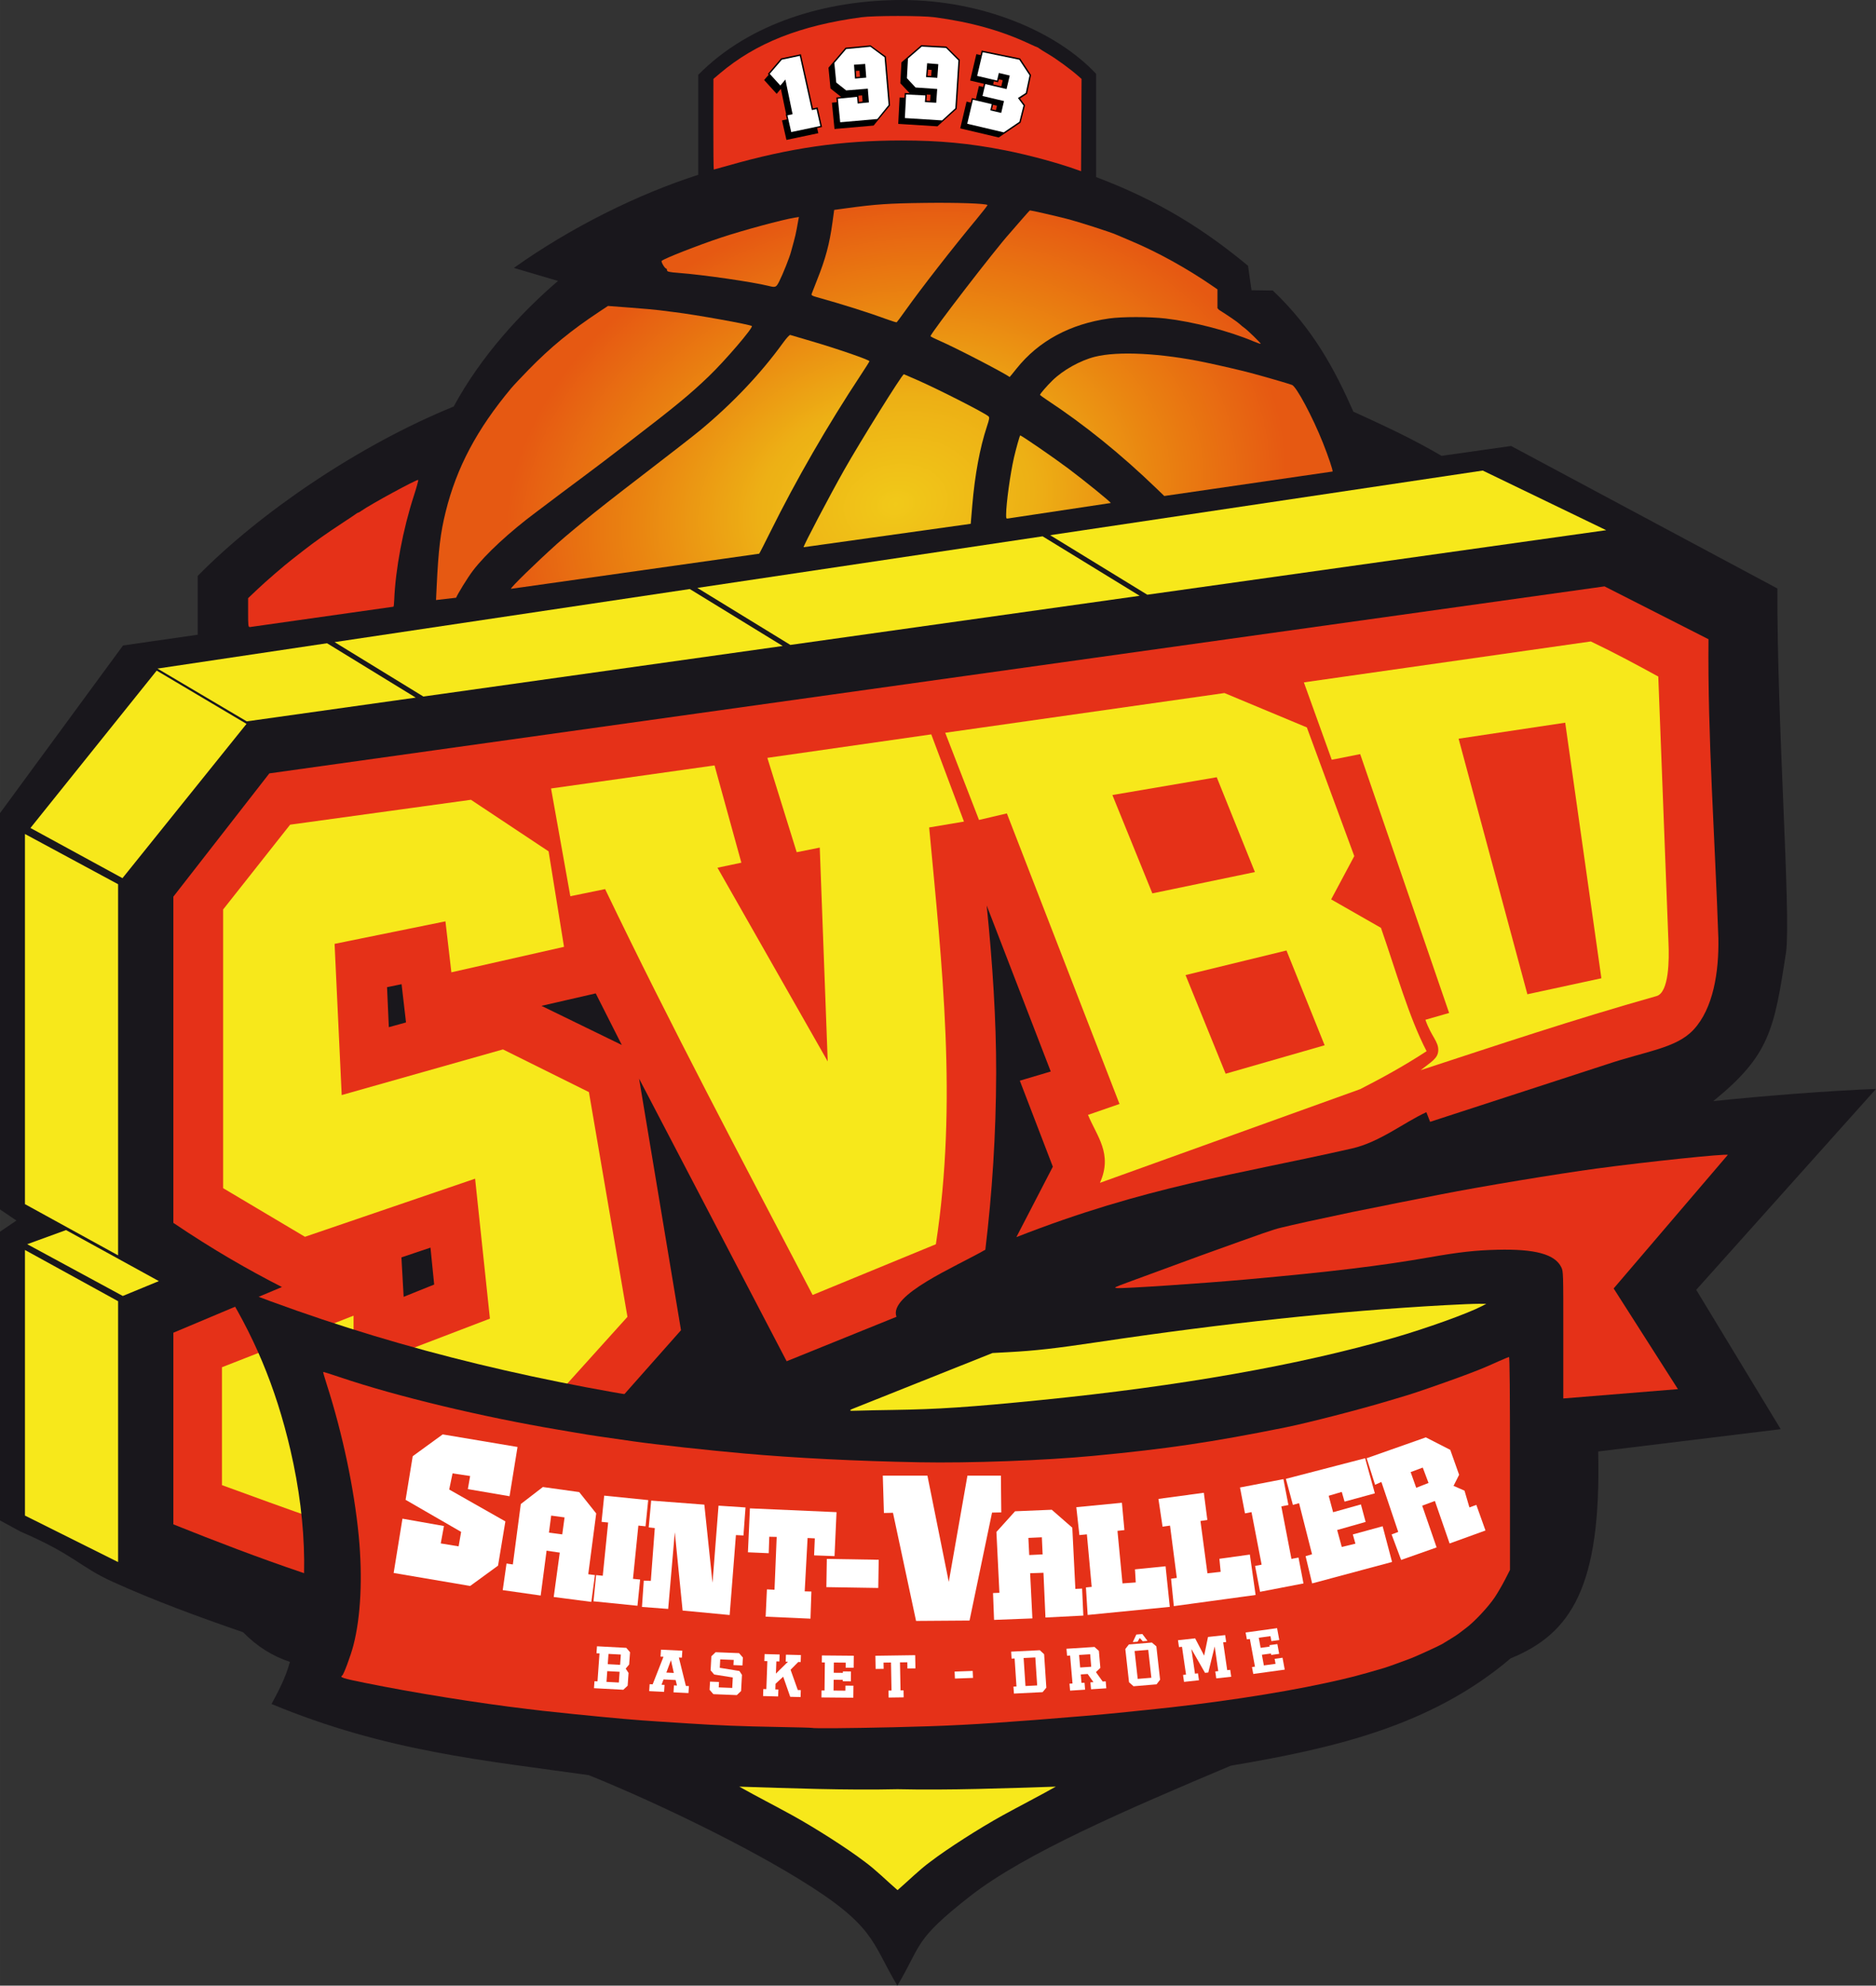 <?xml version="1.0" encoding="UTF-8" standalone="no"?>
<svg
   xmlns:dc="http://purl.org/dc/elements/1.1/"
   xmlns:cc="http://creativecommons.org/ns#"
   xmlns:rdf="http://www.w3.org/1999/02/22-rdf-syntax-ns#"
   xmlns:svg="http://www.w3.org/2000/svg"
   xmlns="http://www.w3.org/2000/svg"
   xmlns:xlink="http://www.w3.org/1999/xlink"
   xmlns:sodipodi="http://sodipodi.sourceforge.net/DTD/sodipodi-0.dtd"
   xmlns:inkscape="http://www.inkscape.org/namespaces/inkscape"
   width="755.982"
   height="800"
   viewBox="0 0 200.02 211.667"
   version="1.1"
   id="svg8"
   inkscape:version="1.0 (4035a4f, 2020-05-01)"
   sodipodi:docname="Logo Saint-Vallier Basket Drôme - xxxx.svg">
  <rect x="0" y="0" width="200.02" height="211.667" fill="#333333" stroke="none"/>
  <defs
     id="defs2">
    <linearGradient
       inkscape:collect="always"
       id="linearGradient1066">
      <stop
         style="stop-color:#f1c919;stop-opacity:1"
         offset="0"
         id="stop1062" />
      <stop
         style="stop-color:#edb015;stop-opacity:1"
         offset="0.352"
         id="stop1072" />
      <stop
         style="stop-color:#ea8511;stop-opacity:1"
         offset="0.661"
         id="stop1070" />
      <stop
         style="stop-color:#e65912;stop-opacity:1"
         offset="1"
         id="stop1064" />
    </linearGradient>
    <radialGradient
       inkscape:collect="always"
       xlink:href="#linearGradient1066"
       id="radialGradient1068"
       cx="-336.928"
       cy="-286.206"
       fx="-336.928"
       fy="-286.206"
       r="50.526"
       gradientTransform="matrix(-0.137,-0.656,0.86,-0.18,-136.933,-573.311)"
       gradientUnits="userSpaceOnUse" />
    <radialGradient
       r="50.526"
       fy="-286.206"
       fx="-336.928"
       cy="-286.206"
       cx="-336.928"
       gradientTransform="matrix(-0.137,-0.656,0.86,-0.18,-136.933,-573.311)"
       gradientUnits="userSpaceOnUse"
       id="radialGradient1032"
       xlink:href="#linearGradient1066"
       inkscape:collect="always" />
    <radialGradient
       r="50.526"
       fy="-286.206"
       fx="-336.928"
       cy="-286.206"
       cx="-336.928"
       gradientTransform="matrix(-0.137,-0.656,0.86,-0.18,-136.933,-573.311)"
       gradientUnits="userSpaceOnUse"
       id="radialGradient1034"
       xlink:href="#linearGradient1066"
       inkscape:collect="always" />
    <radialGradient
       r="50.526"
       fy="-286.206"
       fx="-336.928"
       cy="-286.206"
       cx="-336.928"
       gradientTransform="matrix(-0.137,-0.656,0.86,-0.18,-136.933,-573.311)"
       gradientUnits="userSpaceOnUse"
       id="radialGradient1036"
       xlink:href="#linearGradient1066"
       inkscape:collect="always" />
    <radialGradient
       r="50.526"
       fy="-286.206"
       fx="-336.928"
       cy="-286.206"
       cx="-336.928"
       gradientTransform="matrix(-0.137,-0.656,0.86,-0.18,-136.933,-573.311)"
       gradientUnits="userSpaceOnUse"
       id="radialGradient1038"
       xlink:href="#linearGradient1066"
       inkscape:collect="always" />
    <radialGradient
       r="50.526"
       fy="-286.206"
       fx="-336.928"
       cy="-286.206"
       cx="-336.928"
       gradientTransform="matrix(-0.137,-0.656,0.86,-0.18,-136.933,-573.311)"
       gradientUnits="userSpaceOnUse"
       id="radialGradient1040"
       xlink:href="#linearGradient1066"
       inkscape:collect="always" />
    <radialGradient
       r="50.526"
       fy="-286.206"
       fx="-336.928"
       cy="-286.206"
       cx="-336.928"
       gradientTransform="matrix(-0.137,-0.656,0.86,-0.18,-136.933,-573.311)"
       gradientUnits="userSpaceOnUse"
       id="radialGradient1042"
       xlink:href="#linearGradient1066"
       inkscape:collect="always" />
    <radialGradient
       r="50.526"
       fy="-286.206"
       fx="-336.928"
       cy="-286.206"
       cx="-336.928"
       gradientTransform="matrix(-0.137,-0.656,0.86,-0.18,-136.933,-573.311)"
       gradientUnits="userSpaceOnUse"
       id="radialGradient1044"
       xlink:href="#linearGradient1066"
       inkscape:collect="always" />
    <radialGradient
       r="50.526"
       fy="-286.206"
       fx="-336.928"
       cy="-286.206"
       cx="-336.928"
       gradientTransform="matrix(-0.137,-0.656,0.86,-0.18,-136.933,-573.311)"
       gradientUnits="userSpaceOnUse"
       id="radialGradient1046"
       xlink:href="#linearGradient1066"
       inkscape:collect="always" />
  </defs>
  <sodipodi:namedview
     id="base"
     pagecolor="#ffffff"
     bordercolor="#666666"
     borderopacity="1.0"
     inkscape:pageopacity="0.0"
     inkscape:pageshadow="2"
     inkscape:zoom="0.53932639"
     inkscape:cx="554.5304"
     inkscape:cy="347.43763"
     inkscape:document-units="px"
     inkscape:current-layer="layer1"
     inkscape:document-rotation="0"
     showgrid="false"
     units="px"
     inkscape:window-width="1440"
     inkscape:window-height="756"
     inkscape:window-x="0"
     inkscape:window-y="25"
     inkscape:window-maximized="0" />
  <g
     inkscape:label="Calque 1"
     inkscape:groupmode="layer"
     id="layer1"
     transform="translate(437.848,357.563)">
    <path
       id="path841"
       style="fill:#19171c;fill-opacity:1;stroke:none;stroke-width:0.103"
       d="m -341.601,-357.563 c -8.115,-0.014 -16.341,2.433 -21.799,7.975 v 10.657 c -6.482,2.086 -13.562,5.593 -19.663,9.928 l 4.709,1.387 c -3.942,3.382 -8.212,8.004 -11.121,13.389 -10.06,4.087 -20.672,11.305 -27.294,18.061 v 6.263 l -7.962,1.146 -13.117,17.871 v 42.244 l 1.752,1.187 -1.752,1.187 v 30.778 l 2.196,1.195 c 5.71,2.452 6.3,3.75 9.78,5.329 4.418,2.005 9.135,3.74 13.942,5.395 1.511,1.546 3.185,2.568 4.993,3.161 -0.48,1.753 -1.24,3.146 -1.959,4.488 12.223,5.089 22.909,6.035 33.819,7.586 5.062,2.014 15.071,6.584 22.345,11.032 8.266,5.055 7.752,6.707 10.563,11.409 2.646,-4.462 1.711,-4.81 7.746,-9.535 5.805,-4.545 16.631,-9.207 27.806,-13.917 10.73,-1.823 21.263,-4.145 29.836,-11.441 6.41,-2.619 9.681,-7.573 9.332,-22.051 l 19.461,-2.379 -9.007,-14.853 19.169,-21.416 c -5.032,0.201 -11.707,0.712 -17.355,1.301 6.017,-4.885 6.502,-7.602 7.777,-15.969 0.496,-4.354 -0.984,-24.321 -0.939,-38.677 l -28.392,-15.19 -7.412,1.051 c -3.244,-1.9 -6.323,-3.302 -9.403,-4.709 -1.993,-4.514 -4.316,-8.864 -8.593,-12.912 l -2.269,-0.032 -0.372,-2.611 c -4.574,-3.773 -9.317,-6.852 -16.199,-9.454 v -11.005 c -4.369,-4.661 -12.369,-7.852 -20.617,-7.866 z"
       sodipodi:nodetypes="sccccccccccccccsccccscscccccccccccccccccss" />
    <g
       transform="matrix(0.946,0,0,0.946,-23.621,-19.29)"
       id="g1022"
       style="fill:#f7e81b;fill-opacity:1">
      <path
         id="path956"
         style="fill:#f7e81b;fill-opacity:1;stroke:none;stroke-width:0.2;stroke-linecap:butt;stroke-linejoin:miter;stroke-miterlimit:4;stroke-dasharray:none;stroke-opacity:1"
         d="m -659.748,273.076 -72.107,10.771 37.963,22.447 71.865,-10.105 z"
         transform="matrix(0.265,0,0,0.265,-226.181,-357.465)" />
      <path
         id="path1008"
         style="fill:#f7e81b;fill-opacity:1;stroke:none;stroke-width:0.2;stroke-linecap:butt;stroke-linejoin:miter;stroke-miterlimit:4;stroke-dasharray:none;stroke-opacity:1"
         d="m -505.463,250.025 -151.07,22.57 37.76,23.137 152.834,-21.49 z"
         transform="matrix(0.265,0,0,0.265,-226.181,-357.465)" />
      <path
         id="path1002"
         style="fill:#f7e81b;fill-opacity:1;stroke:none;stroke-width:0.2;stroke-linecap:butt;stroke-linejoin:miter;stroke-miterlimit:4;stroke-dasharray:none;stroke-opacity:1"
         d="m -355.41,227.607 -146.838,21.938 39.562,24.24 148.553,-20.887 z"
         transform="matrix(0.265,0,0,0.265,-226.181,-357.465)" />
      <path
         id="path991"
         style="fill:#f7e81b;fill-opacity:1;stroke:none;stroke-width:0.2;stroke-linecap:butt;stroke-linejoin:miter;stroke-miterlimit:4;stroke-dasharray:none;stroke-opacity:1"
         d="m -168.215,199.643 -183.977,27.484 41.311,25.314 L -115.715,225 Z"
         transform="matrix(0.265,0,0,0.265,-226.181,-357.465)" />
      <path
         style="fill:#f7e81b;fill-opacity:1;stroke:none;stroke-width:0.109"
         d="m -410.09,-276.013 -10.122,-6.004 -14.228,17.733 10.372,5.654 z"
         id="path891"
         sodipodi:nodetypes="ccccc" />
      <path
         id="path958"
         style="fill:#f7e81b;fill-opacity:1;stroke:none;stroke-width:1px;stroke-linecap:butt;stroke-linejoin:miter;stroke-opacity:1"
         d="m -748.605,552.85 -39.613,-21.781 v 112.934 l 39.613,19.77 z"
         transform="matrix(0.265,0,0,0.265,-226.181,-357.465)" />
      <path
         id="path968"
         style="fill:#f7e81b;fill-opacity:1;stroke:none;stroke-width:1px;stroke-linecap:butt;stroke-linejoin:miter;stroke-opacity:1"
         d="m -788.219,354.18 v 157.389 l 39.613,21.783 V 375.541 Z"
         transform="matrix(0.265,0,0,0.265,-226.181,-357.465)" />
      <path
         style="fill:#f7e81b;fill-opacity:1;stroke:none;stroke-width:0.109"
         d="m -419.968,-213.225 -10.464,-5.75 -4.371,1.592 10.77,5.833 z"
         id="path887"
         sodipodi:nodetypes="ccccc" />
    </g>
    <path
       style="fill:#e53118;fill-opacity:1;stroke-width:0.103"
       d="m -322.921,-349.491 c -0.811,-0.711 -2.293,-1.794 -3.132,-2.288 -0.48,-0.282 -0.929,-0.563 -0.997,-0.622 -0.069,-0.06 -0.145,-0.109 -0.171,-0.109 -0.025,0 -0.434,-0.181 -0.908,-0.402 -3.014,-1.405 -6.213,-2.296 -10.11,-2.817 -1.313,-0.175 -6.448,-0.174 -7.75,0.002 -6.569,0.888 -11.285,2.758 -15.105,5.99 l -0.691,0.585 -0.007,4.831 c -0.004,2.657 0.019,4.831 0.049,4.831 0.03,0 0.693,-0.183 1.472,-0.406 6.583,-1.888 12.126,-2.693 18.54,-2.693 4.069,0 7.24,0.301 11.034,1.046 2.492,0.49 5.657,1.345 7.698,2.081 l 0.413,0.149 0.027,-4.918 0.027,-4.918 z"
       id="path919"
       sodipodi:nodetypes="cssssscsccssssscccc" />
    <g
       transform="matrix(0.946,0,0,0.946,-23.621,-19.29)"
       id="g1052"
       style="fill:url(#radialGradient1068);fill-opacity:1">
      <path
         style="fill:url(#radialGradient1032);fill-opacity:1;stroke-width:0.109"
         d="m -350.029,-325.913 c 0.39,-0.772 1.159,-2.704 1.299,-3.264 0.053,-0.21 0.195,-0.726 0.315,-1.147 0.121,-0.42 0.274,-1.084 0.341,-1.474 0.067,-0.39 0.149,-0.85 0.184,-1.022 l 0.062,-0.312 -0.475,0.076 c -1.355,0.216 -5.853,1.431 -8.285,2.239 -2.618,0.87 -6.415,2.359 -6.707,2.631 -0.101,0.094 0.352,0.864 0.509,0.865 0.045,4.4e-4 0.082,0.073 0.082,0.163 0,0.192 0.207,0.242 1.365,0.331 2.744,0.21 8.301,1.016 10.103,1.465 0.785,0.196 0.845,0.168 1.208,-0.55 z"
         id="path917" />
      <path
         style="fill:url(#radialGradient1034);fill-opacity:1;stroke-width:0.109"
         d="m -335.829,-322.587 c 1.799,-2.529 5.291,-7.012 8.051,-10.336 0.688,-0.829 1.229,-1.529 1.202,-1.556 -0.175,-0.175 -3.418,-0.286 -7.057,-0.24 -4.088,0.051 -5.55,0.151 -8.861,0.604 l -1.36,0.186 -0.195,1.42 c -0.334,2.435 -0.778,4.09 -1.743,6.499 -0.301,0.751 -0.573,1.448 -0.605,1.55 -0.046,0.148 0.072,0.22 0.582,0.361 2.747,0.758 5.902,1.755 8.066,2.551 0.481,0.177 0.905,0.303 0.942,0.28 0.038,-0.023 0.477,-0.617 0.977,-1.319 z"
         id="path915" />
      <path
         style="fill:url(#radialGradient1036);fill-opacity:1;stroke-width:0.109"
         d="m -323.29,-316.061 c 2.469,-3.092 6.013,-5.009 10.42,-5.635 1.461,-0.208 4.566,-0.206 6.353,0.002 3.169,0.371 7.137,1.401 9.934,2.58 0.414,0.175 0.774,0.297 0.798,0.272 0.054,-0.054 -1.5,-1.565 -1.86,-1.808 -0.139,-0.094 -0.372,-0.286 -0.518,-0.426 -0.231,-0.221 -1.363,-0.997 -2.318,-1.588 l -0.174,-0.189 v -2.119 l -0.47,-0.325 c -2.96,-2.042 -6.26,-3.868 -9.317,-5.153 -0.781,-0.328 -1.518,-0.641 -1.638,-0.695 -0.638,-0.288 -4.244,-1.442 -5.57,-1.783 -1.292,-0.332 -3.98,-0.946 -4.141,-0.946 -0.027,0 -0.503,0.528 -1.059,1.174 -0.555,0.646 -1.099,1.272 -1.209,1.393 -1.567,1.717 -8.941,11.294 -8.935,11.605 8.8e-4,0.045 0.456,0.277 1.01,0.515 1.715,0.737 7.246,3.598 7.904,4.089 0.008,0.006 0.364,-0.428 0.791,-0.963 z"
         id="path913"
         sodipodi:nodetypes="cscssccsccssssssccsccc" />
      <path
         style="fill:url(#radialGradient1038);fill-opacity:1;stroke-width:0.109"
         d="m -287.686,-304.45 c 0.079,-0.064 -0.456,-1.66 -1.089,-3.249 -1.157,-2.905 -2.975,-6.308 -3.475,-6.508 -0.339,-0.135 -3.267,-0.983 -4.704,-1.363 -1.116,-0.295 -3.35,-0.813 -5.024,-1.165 -5.019,-1.055 -9.891,-1.306 -12.506,-0.642 -1.653,0.419 -3.584,1.5 -4.78,2.675 -0.642,0.631 -1.391,1.498 -1.391,1.61 0,0.034 0.356,0.298 0.792,0.585 4.254,2.809 8.313,6.09 12.354,9.986 l 0.859,0.828 z"
         id="path911"
         sodipodi:nodetypes="ccsscssscscc" />
      <path
         style="fill:url(#radialGradient1040);fill-opacity:1;stroke-width:0.109"
         d="m -312.683,-300.903 c 0,-0.115 -2.905,-2.474 -4.763,-3.869 -1.681,-1.262 -5.387,-3.809 -5.447,-3.744 -0.066,0.07 -0.488,1.581 -0.697,2.493 -0.42,1.832 -0.88,5.171 -0.886,6.43 -0.002,0.463 0.007,0.476 0.298,0.421 z"
         id="path909"
         sodipodi:nodetypes="cscsccc" />
      <path
         style="fill:url(#radialGradient1042);fill-opacity:1;stroke-width:0.109"
         d="m -328.465,-298.558 0.179,-2.121 c 0.287,-3.393 0.855,-6.455 1.638,-8.822 0.284,-0.859 0.314,-1.043 0.189,-1.162 -0.391,-0.369 -5.407,-2.932 -7.941,-4.057 -0.861,-0.382 -1.583,-0.695 -1.602,-0.695 -0.188,0 -4.936,7.617 -6.74,10.813 -1.648,2.919 -4.563,8.464 -4.563,8.682 z"
         id="path907"
         sodipodi:nodetypes="csssssscc" />
      <path
         style="fill:url(#radialGradient1044);fill-opacity:1;stroke-width:0.109"
         d="m -352.307,-295.19 c 0.042,-0.041 0.613,-1.157 1.268,-2.48 2.902,-5.858 6.444,-11.998 10.214,-17.704 0.521,-0.789 0.947,-1.466 0.947,-1.504 0,-0.153 -3.706,-1.432 -6.553,-2.262 -1.231,-0.359 -2.301,-0.674 -2.376,-0.699 -0.077,-0.026 -0.438,0.369 -0.819,0.896 -2.514,3.477 -5.697,6.833 -9.365,9.872 -0.667,0.552 -3.518,2.772 -6.444,5.015 -3.125,2.396 -5.287,4.092 -6.662,5.228 -0.391,0.323 -0.81,0.667 -0.931,0.765 -0.423,0.341 -1.638,1.375 -2.018,1.717 -2.511,2.262 -5.243,4.927 -5.243,5.114 z"
         id="path905"
         sodipodi:nodetypes="csssscsssssscc" />
      <path
         style="fill:url(#radialGradient1046);fill-opacity:1;stroke-width:0.109"
         d="m -386.463,-290.23 c 0.133,-0.36 1.272,-2.24 1.909,-3.071 1.425,-1.859 4.13,-4.358 7.156,-6.61 0.359,-0.267 0.728,-0.545 0.819,-0.616 0.356,-0.279 3.368,-2.537 4.488,-3.365 0.65,-0.481 1.663,-1.242 2.251,-1.693 0.588,-0.451 1.93,-1.479 2.982,-2.286 5.054,-3.874 6.776,-5.293 8.891,-7.326 1.818,-1.747 5.008,-5.471 4.835,-5.644 -0.171,-0.171 -6.334,-1.279 -8.7,-1.564 -0.571,-0.069 -1.357,-0.168 -1.748,-0.222 -0.39,-0.053 -1.848,-0.183 -3.239,-0.288 l -2.53,-0.192 -0.965,0.639 c -3.222,2.133 -5.503,4.006 -8.012,6.577 -0.812,0.832 -1.682,1.758 -1.933,2.059 -3.864,4.624 -6.152,8.938 -7.385,13.925 -0.588,2.38 -0.815,4.26 -1.012,8.383 l -0.074,1.556 z"
         id="path901"
         sodipodi:nodetypes="csssssssscsscsscsscc" />
    </g>
    <path
       style="fill:#e53118;fill-opacity:1;stroke-width:0.103"
       d="m -395.897,-292.89 c 0.028,-8.2e-4 0.064,-0.315 0.08,-0.698 0.134,-3.317 0.924,-7.511 2.096,-11.132 0.289,-0.892 0.498,-1.65 0.464,-1.683 -0.106,-0.106 -5.065,2.589 -6.066,3.296 -0.151,0.107 -0.304,0.194 -0.34,0.194 -0.036,0 -0.122,0.046 -0.191,0.102 -0.069,0.056 -0.753,0.514 -1.52,1.017 -1.667,1.093 -2.95,2 -4.115,2.911 -0.473,0.369 -1.01,0.788 -1.193,0.93 -0.865,0.67 -2.799,2.338 -3.707,3.199 l -1.007,0.955 v 1.54 c 0,1.398 0.017,1.54 0.181,1.54 z"
       id="path899"
       sodipodi:nodetypes="ccssssssssscscc" />
    <g
       transform="matrix(0.946,0,0,0.946,-23.621,-19.29)"
       id="g1062">
      <g
         id="g1053">
        <path
           id="path1077"
           style="fill:#e53118;fill-opacity:1;stroke:none;stroke-width:0.053;stroke-linecap:butt;stroke-linejoin:miter;stroke-miterlimit:4;stroke-dasharray:none;stroke-opacity:1"
           d="m -257.033,-291.508 -150.482,21.072 -10.819,13.891 v 36.758 c 4.498,3.039 8.493,5.321 12.237,7.229 l -12.237,5.15 v 21.592 c 9.562,3.832 19.218,7.379 29.309,9.624 l 27.907,-31.499 -4.725,-28.349 16.631,31.845 12.379,-5.008 c -0.928,-2.465 6.679,-5.638 10.016,-7.56 0.767,-6.373 1.202,-12.985 1.22,-19.896 0.015,-5.952 -0.412,-12.461 -1.07,-18.897 l 7.221,18.713 -3.485,1.034 3.721,9.691 -4.11,7.938 c 14.658,-5.744 24.87,-7.047 37.804,-9.985 3.163,-0.719 5.854,-2.926 8.404,-4.094 l 0.425,1.087 19.891,-6.473 c 4.441,-1.492 7.837,-1.816 9.78,-3.889 2.25,-2.401 2.888,-6.548 2.816,-10.318 -0.381,-11.239 -1.219,-22.706 -1.114,-33.702 z m -135.579,44.827 0.501,4.309 -1.938,0.535 -0.201,-4.51 z m 21.882,1.036 2.94,5.813 -9.054,-4.41 z m -18.625,28.648 0.418,4.159 -3.441,1.386 -0.251,-4.444 z"
           sodipodi:nodetypes="cccccccccccccscccccscccsccccccccccccccccc" />
      </g>
      <g
         id="g930">
        <path
           sodipodi:nodetypes="cccccccccccccccccccccc"
           id="path900"
           d="m -374.304,-250.891 -1.737,-10.758 -8.753,-5.813 -20.379,2.806 -7.55,9.555 v 31.404 l 9.221,5.479 19.177,-6.548 1.67,15.769 -15.368,5.88 v -6.214 l -14.834,5.813 v 13.284 c 7.148,2.608 14.349,5.241 21.849,7.496 l 23.854,-26.46 -4.343,-25.324 -9.689,-4.811 -18.174,5.145 -0.802,-17.038 12.495,-2.539 0.668,5.746 z"
           style="fill:#f7e81b;fill-opacity:1;stroke:none;stroke-width:0.05;stroke-linecap:butt;stroke-linejoin:miter;stroke-miterlimit:4;stroke-dasharray:none;stroke-opacity:1" />
        <path
           sodipodi:nodetypes="cccccccccccccccc"
           id="path902"
           d="m -375.765,-268.735 18.426,-2.599 3.024,10.961 -2.693,0.567 12.426,21.828 -0.898,-24.096 -2.599,0.52 -3.307,-10.631 18.474,-2.646 3.685,9.827 -3.922,0.661 c 1.447,15.505 3.211,30.971 0.756,46.964 l -13.891,5.717 c -7.955,-15.213 -16.033,-30.402 -23.387,-45.735 l -3.921,0.803 z"
           style="fill:#f7e81b;fill-opacity:1;stroke:none;stroke-width:0.05;stroke-linecap:butt;stroke-linejoin:miter;stroke-miterlimit:4;stroke-dasharray:none;stroke-opacity:1" />
        <path
           d="m -299.869,-279.489 -31.471,4.477 3.809,9.822 3.14,-0.735 12.695,32.741 -3.55,1.23 c 0.991,2.415 2.812,4.377 1.345,7.656 l 29.333,-10.557 c 2.495,-1.276 4.989,-2.647 7.484,-4.277 -1.991,-3.805 -3.477,-9.124 -5.145,-13.898 l -5.613,-3.207 2.606,-4.878 -5.345,-14.499 z m -0.869,9.488 4.302,10.685 -11.559,2.401 -4.503,-11.082 z m 7.861,19.522 4.3,10.679 -11.158,3.208 -4.518,-11.117 z"
           style="fill:#f7e81b;fill-opacity:1;stroke:none;stroke-width:0.05;stroke-linecap:butt;stroke-linejoin:miter;stroke-miterlimit:4;stroke-dasharray:none;stroke-opacity:1"
           id="path904" />
        <path
           d="m -258.576,-285.302 -32.34,4.611 3.14,8.72 3.207,-0.635 10.023,29.166 -2.673,0.768 c 0.665,1.907 1.495,2.438 1.448,3.473 -0.04,0.879 -0.757,1.239 -1.982,2.206 8.731,-2.856 17.125,-5.677 26.593,-8.352 1.402,-0.417 1.424,-4.095 1.336,-6.014 l -1.148,-29.987 c -2.404,-1.319 -4.85,-2.638 -7.605,-3.956 z m -2.886,9.154 4.076,28.798 -8.34,1.804 -7.751,-28.798 z"
           style="fill:#f7e81b;fill-opacity:1;stroke:none;stroke-width:0.05;stroke-linecap:butt;stroke-linejoin:miter;stroke-miterlimit:4;stroke-dasharray:none;stroke-opacity:1"
           id="path923" />
      </g>
    </g>
    <g
       transform="matrix(0.946,0,0,0.946,-23.621,-19.29)"
       id="g942">
      <path
         style="fill:#e53118;fill-opacity:1;stroke-width:0.109"
         d="m -248.759,-201.052 -7.243,-11.344 12.865,-15.052 c -0.16,-0.16 -9.093,0.771 -14.827,1.545 -4.421,0.597 -13.118,2.038 -17.42,2.888 -0.3,0.059 -2.414,0.476 -4.696,0.926 -2.283,0.45 -4.716,0.939 -5.406,1.086 -4.986,1.061 -5.821,1.242 -6.826,1.48 -0.24,0.057 -0.776,0.183 -1.192,0.281 -0.853,0.201 -1.548,0.442 -8.966,3.112 -0.991,0.357 -5.974,2.186 -8.355,3.068 -1.464,0.542 -1.551,0.589 -1.147,0.624 0.741,0.064 9.653,-0.531 14.526,-0.969 9.583,-0.861 15.264,-1.548 20.702,-2.502 3.344,-0.587 5.157,-0.788 7.64,-0.849 4.263,-0.103 6.492,0.507 7.201,1.974 0.225,0.464 0.229,0.587 0.226,7.561 l -10e-4,7.223 z"
         id="path877"
         sodipodi:nodetypes="cccsssssssssssssccc" />
      <path
         style="fill:#f7e81b;fill-opacity:1;stroke-width:0.109"
         d="m -337.202,-198.708 c 5.001,-0.071 8.676,-0.316 16.601,-1.109 15.752,-1.576 29.115,-3.934 39.865,-7.035 3.581,-1.033 8.277,-2.719 9.845,-3.535 l 0.531,-0.276 -0.874,-0.005 c -0.481,-0.003 -2.201,0.068 -3.823,0.158 -11.948,0.66 -24.815,2.028 -39.046,4.152 -4.862,0.726 -7.085,0.976 -10.086,1.138 l -1.821,0.098 -15.752,6.282 c -0.448,0.177 -0.364,0.262 0.218,0.222 1.636,-0.047 2.994,-0.07 4.341,-0.09 z"
         id="path875"
         sodipodi:nodetypes="cssscccsccccc" />
      <path
         id="path867"
         style="fill:#f7e81b;fill-opacity:1;stroke-width:0.109"
         d="m -354.551,-156.26 c 1.925,1.085 4.19,2.245 6.012,3.25 2.627,1.453 6.164,3.718 8.079,5.175 1.334,0.975 2.507,2.17 3.747,3.238 1.24,-1.068 2.413,-2.263 3.747,-3.238 1.915,-1.457 5.451,-3.722 8.079,-5.175 1.822,-1.006 4.087,-2.165 6.012,-3.25 -5.592,0.178 -12.035,0.422 -17.838,0.289 -5.803,0.133 -12.246,-0.111 -17.838,-0.289 z"
         sodipodi:nodetypes="ccccccccc" />
      <g
         id="g934">
        <path
           style="fill:#19171c;fill-opacity:1;stroke:none;stroke-width:0.05;stroke-linecap:butt;stroke-linejoin:miter;stroke-miterlimit:4;stroke-dasharray:none;stroke-opacity:1"
           d="m -365.685,-200.177 c -16.627,-2.751 -32.1,-6.822 -47.374,-12.961 3.727,5.841 6.25,11.741 7.928,18.98 1.946,8.395 2.11,16.623 0.157,23.715 h 39.289 z"
           id="path1088"
           sodipodi:nodetypes="ccsccc" />
        <path
           style="fill:#e53118;fill-opacity:1;stroke-width:0.109"
           d="m -337.391,-162.946 c 6.263,-0.146 9.384,-0.306 16.189,-0.829 3.79,-0.291 7.759,-0.631 9.447,-0.809 0.601,-0.063 2.053,-0.212 3.227,-0.33 7.182,-0.721 14.628,-1.841 20.019,-3.009 2.72,-0.59 3.593,-0.814 6.625,-1.706 0.388,-0.114 1.962,-0.68 3.058,-1.099 0.623,-0.238 3.208,-1.423 3.495,-1.602 0.09,-0.056 0.497,-0.304 0.905,-0.551 0.407,-0.247 0.825,-0.518 0.928,-0.603 0.103,-0.085 0.488,-0.377 0.856,-0.65 0.947,-0.703 2.53,-2.395 3.242,-3.465 0.333,-0.501 0.856,-1.4 1.161,-1.997 l 0.554,-1.086 v -11.993 c 0,-7.879 -0.037,-11.993 -0.109,-11.993 -0.06,0 -0.588,0.216 -1.174,0.479 -1.728,0.777 -2.273,0.999 -4.342,1.765 -1.758,0.651 -5.327,1.887 -5.898,2.043 -0.12,0.033 -1.054,0.312 -2.075,0.621 -3.266,0.987 -9.166,2.508 -11.741,3.026 -8.258,1.663 -13.339,2.415 -21.625,3.201 -5.476,0.52 -13.902,0.83 -19.605,0.723 -7.119,-0.134 -13.947,-0.477 -19.769,-0.993 -3.964,-0.351 -9.914,-1.003 -12.451,-1.364 -4.124,-0.587 -4.781,-0.684 -5.898,-0.876 -0.661,-0.113 -1.816,-0.309 -2.567,-0.435 -8.536,-1.432 -18.277,-3.771 -24.533,-5.889 -1.067,-0.361 -1.957,-0.641 -1.976,-0.622 -0.02,0.02 0.16,0.645 0.399,1.39 1.792,5.585 3.096,11.763 3.611,17.107 0.449,4.661 0.23,9.109 -0.607,12.33 -0.297,1.145 -1.09,3.274 -1.257,3.377 -0.326,0.201 0.046,0.323 2.52,0.825 5.504,1.117 12.766,2.286 18.294,2.943 0.481,0.057 1.292,0.154 1.802,0.215 0.511,0.061 2.133,0.232 3.604,0.38 4.748,0.477 6.869,0.662 9.338,0.818 1.021,0.064 2.594,0.166 3.495,0.225 3.238,0.214 6.073,0.326 9.939,0.393 2.163,0.038 3.952,0.086 3.977,0.108 0.082,0.071 4.337,0.038 8.94,-0.07 z"
           id="path869"
           sodipodi:nodetypes="ssssssssssssscsscsccsssssscssssssssssssscss" />
      </g>
    </g>
    <g
       id="g1049"
       transform="matrix(0.946,0,0,0.946,-23.457,-19.29)">
      <g
         id="g1037">
        <path
           sodipodi:nodetypes="ccccccccccccccccccccccccc"
           d="m -331.383,-352.338 -2.832,-0.156 -1.652,1.433 -3.1e-4,0.002 -0.581,0.504 -0.125,2.349 1.049,1.129 -0.548,-0.028 -0.028,0.534 -0.553,-0.028 -0.156,2.976 4.417,0.277 2.172,-1.966 0.359,-5.524 z m -1.661,2.637 -0.05,0.684 -0.411,-0.027 0.056,-0.691 z m -0.124,2.798 -0.05,0.7 -0.417,-0.023 0.049,-0.706 z"
           style="color:#000000;font-style:normal;font-variant:normal;font-weight:normal;font-stretch:normal;font-size:medium;line-height:normal;font-family:sans-serif;font-variant-ligatures:normal;font-variant-position:normal;font-variant-caps:normal;font-variant-numeric:normal;font-variant-alternates:normal;font-variant-east-asian:normal;font-feature-settings:normal;font-variation-settings:normal;text-indent:0;text-align:start;text-decoration:none;text-decoration-line:none;text-decoration-style:solid;text-decoration-color:#000000;letter-spacing:normal;word-spacing:normal;text-transform:none;writing-mode:lr-tb;direction:ltr;text-orientation:mixed;dominant-baseline:auto;baseline-shift:baseline;text-anchor:start;white-space:normal;shape-padding:0;shape-margin:0;inline-size:0;clip-rule:nonzero;display:inline;overflow:visible;visibility:visible;isolation:auto;mix-blend-mode:normal;color-interpolation:sRGB;color-interpolation-filters:linearRGB;solid-color:#000000;solid-opacity:1;vector-effect:none;fill:#000000;fill-opacity:1;fill-rule:nonzero;stroke:none;stroke-width:0.318;stroke-linecap:butt;stroke-linejoin:miter;stroke-miterlimit:4;stroke-dasharray:none;stroke-dashoffset:0;stroke-opacity:1;color-rendering:auto;image-rendering:auto;shape-rendering:auto;text-rendering:auto;enable-background:accumulate;stop-color:#000000"
           id="path1003" />
        <path
           id="path984"
           style="color:#000000;font-style:normal;font-variant:normal;font-weight:normal;font-stretch:normal;font-size:medium;line-height:normal;font-family:sans-serif;font-variant-ligatures:normal;font-variant-position:normal;font-variant-caps:normal;font-variant-numeric:normal;font-variant-alternates:normal;font-variant-east-asian:normal;font-feature-settings:normal;font-variation-settings:normal;text-indent:0;text-align:start;text-decoration:none;text-decoration-line:none;text-decoration-style:solid;text-decoration-color:#000000;letter-spacing:normal;word-spacing:normal;text-transform:none;writing-mode:lr-tb;direction:ltr;text-orientation:mixed;dominant-baseline:auto;baseline-shift:baseline;text-anchor:start;white-space:normal;shape-padding:0;shape-margin:0;inline-size:0;clip-rule:nonzero;display:inline;overflow:visible;visibility:visible;isolation:auto;mix-blend-mode:normal;color-interpolation:sRGB;color-interpolation-filters:linearRGB;solid-color:#000000;solid-opacity:1;vector-effect:none;fill:#000000;fill-opacity:1;fill-rule:nonzero;stroke:none;stroke-width:0.318;stroke-linecap:butt;stroke-linejoin:miter;stroke-miterlimit:4;stroke-dasharray:none;stroke-dashoffset:0;stroke-opacity:1;color-rendering:auto;image-rendering:auto;shape-rendering:auto;text-rendering:auto;enable-background:accumulate;stop-color:#000000"
           d="m -339.931,-352.474 -2.823,0.27 -1.419,1.664 v 0.002 l -0.499,0.585 0.228,2.341 1.206,0.959 -0.546,0.054 0.052,0.532 -0.551,0.055 0.291,2.966 4.409,-0.388 1.854,-2.269 -0.472,-5.516 z m -1.247,2.856 0.053,0.684 -0.411,0.035 -0.048,-0.691 z m 0.296,2.785 0.056,0.7 -0.416,0.04 -0.057,-0.705 z"
           sodipodi:nodetypes="ccccccccccccccccccccccccc" />
        <path
           id="path967"
           style="color:#000000;font-style:normal;font-variant:normal;font-weight:normal;font-stretch:normal;font-size:medium;line-height:normal;font-family:sans-serif;font-variant-ligatures:normal;font-variant-position:normal;font-variant-caps:normal;font-variant-numeric:normal;font-variant-alternates:normal;font-variant-east-asian:normal;font-feature-settings:normal;font-variation-settings:normal;text-indent:0;text-align:start;text-decoration:none;text-decoration-line:none;text-decoration-style:solid;text-decoration-color:#000000;letter-spacing:normal;word-spacing:normal;text-transform:none;writing-mode:lr-tb;direction:ltr;text-orientation:mixed;dominant-baseline:auto;baseline-shift:baseline;text-anchor:start;white-space:normal;shape-padding:0;shape-margin:0;inline-size:0;clip-rule:nonzero;display:inline;overflow:visible;visibility:visible;isolation:auto;mix-blend-mode:normal;color-interpolation:sRGB;color-interpolation-filters:linearRGB;solid-color:#000000;solid-opacity:1;vector-effect:none;fill:#000000;fill-opacity:1;fill-rule:nonzero;stroke:none;stroke-width:0.318;stroke-linecap:butt;stroke-linejoin:miter;stroke-miterlimit:4;stroke-dasharray:none;stroke-dashoffset:0;stroke-opacity:1;color-rendering:auto;image-rendering:auto;shape-rendering:auto;text-rendering:auto;enable-background:accumulate;stop-color:#000000"
           d="m -347.782,-351.474 -0.154,0.033 -2.076,0.44 -1.49,1.742 0.09,0.099 -0.51,0.596 1.412,1.556 0.473,-0.563 0.594,2.853 -0.045,0.01 0.132,0.577 -0.552,0.118 0.5,2.195 3.591,-0.756 -0.131,-0.58 0.551,-0.116 -0.499,-2.211 -0.526,0.113 z" />
        <path
           id="path1013"
           style="color:#000000;font-style:normal;font-variant:normal;font-weight:normal;font-stretch:normal;font-size:medium;line-height:normal;font-family:sans-serif;font-variant-ligatures:normal;font-variant-position:normal;font-variant-caps:normal;font-variant-numeric:normal;font-variant-alternates:normal;font-variant-east-asian:normal;font-feature-settings:normal;font-variation-settings:normal;text-indent:0;text-align:start;text-decoration:none;text-decoration-line:none;text-decoration-style:solid;text-decoration-color:#000000;letter-spacing:normal;word-spacing:normal;text-transform:none;writing-mode:lr-tb;direction:ltr;text-orientation:mixed;dominant-baseline:auto;baseline-shift:baseline;text-anchor:start;white-space:normal;shape-padding:0;shape-margin:0;inline-size:0;clip-rule:nonzero;display:inline;overflow:visible;visibility:visible;isolation:auto;mix-blend-mode:normal;color-interpolation:sRGB;color-interpolation-filters:linearRGB;solid-color:#000000;solid-opacity:1;vector-effect:none;fill:#000000;fill-opacity:1;fill-rule:nonzero;stroke:none;stroke-width:0.318;stroke-linecap:butt;stroke-linejoin:miter;stroke-miterlimit:4;stroke-dasharray:none;stroke-dashoffset:0;stroke-opacity:1;color-rendering:auto;image-rendering:auto;shape-rendering:auto;text-rendering:auto;enable-background:accumulate;stop-color:#000000"
           d="m -327.405,-351.885 -0.119,0.505 -0.481,-0.099 -0.701,2.972 1.554,0.366 -0.084,0.357 -0.478,-0.113 -0.344,1.466 -0.453,-0.107 -0.122,0.519 -0.477,-0.113 -0.713,3.018 4.34,1.023 2.467,-1.672 0.498,-1.965 -0.562,-0.756 0.793,-0.531 0.449,-2.113 -1.232,-1.868 z m 1.931,3.236 0.442,0.104 -0.163,0.695 -0.919,-0.218 0.084,-0.357 0.478,0.113 z m -0.648,2.875 0.441,0.104 -0.12,0.508 -0.442,-0.104 z"
           sodipodi:nodetypes="cccccccccccccccccccccccccccccccc" />
      </g>
      <g
         id="g1031">
        <path
           d="m -331.422,-352.181 -2.737,-0.151 -1.553,1.346 -0.118,2.215 0.973,1.047 2.44,0.168 -0.11,1.55 -1.277,-0.07 0.052,-0.752 -2.169,-0.111 -0.14,2.661 4.193,0.263 1.494,-1.371 0.351,-5.389 z m -0.871,1.829 -0.112,1.54 -1.271,-0.083 0.126,-1.56 z"
           style="fill:#ffffff;stroke:none;stroke-width:0.026;stroke-linecap:butt;stroke-linejoin:miter;stroke-miterlimit:4;stroke-dasharray:none;stroke-opacity:1"
           id="path1005" />
        <path
           id="path950"
           style="fill:#ffffff;stroke:none;stroke-width:0.026;stroke-linecap:butt;stroke-linejoin:miter;stroke-miterlimit:4;stroke-dasharray:none;stroke-opacity:1"
           d="m -339.946,-352.314 -2.729,0.26 -1.334,1.564 0.215,2.208 1.119,0.889 2.438,-0.199 0.123,1.549 -1.273,0.122 -0.061,-0.751 -2.162,0.215 0.26,2.652 4.185,-0.368 1.272,-1.579 -0.46,-5.381 z m -0.587,1.938 0.119,1.539 -1.269,0.109 -0.109,-1.561 z" />
        <path
           id="path945"
           style="fill:#ffffff;stroke:none;stroke-width:0.026;stroke-linecap:butt;stroke-linejoin:miter;stroke-miterlimit:4;stroke-dasharray:none;stroke-opacity:1"
           d="m -347.903,-351.286 -2.024,0.429 -1.364,1.595 1.196,1.318 0.567,-0.674 0.813,3.907 -0.583,0.125 0.429,1.886 3.281,-0.69 -0.429,-1.901 -0.527,0.113 z" />
        <path
           style="fill:#ffffff;stroke:none;stroke-width:0.026;stroke-linecap:butt;stroke-linejoin:miter;stroke-miterlimit:4;stroke-dasharray:none;stroke-opacity:1"
           d="m -327.286,-351.698 -0.629,2.667 2.243,0.529 0.202,-0.857 1.23,0.29 -0.359,1.523 -2.395,-0.565 -0.317,1.346 2.423,0.571 -0.315,1.336 -1.228,-0.29 0.164,-0.697 -2.125,-0.501 -0.639,2.709 4.116,0.97 1.76,-1.194 0.466,-1.832 -0.629,-0.846 0.889,-0.575 0.423,-1.984 -1.16,-1.756 z"
           id="path959" />
      </g>
    </g>
    <g
       transform="matrix(0.946,0,0,0.946,-23.621,-19.29)"
       id="g1030">
      <g
         id="g943">
        <path
           style="fill:#ffffff;stroke:none;stroke-width:0.05;stroke-linecap:butt;stroke-linejoin:miter;stroke-miterlimit:4;stroke-dasharray:none;stroke-opacity:1"
           d="m -380.442,-188.982 0.898,-5.552 -8.434,-1.417 -3.378,2.457 -0.803,4.914 6.26,3.614 -0.283,1.63 -2.014,-0.331 0.361,-1.961 -4.677,-0.827 -0.992,6.118 8.623,1.465 3.142,-2.291 0.827,-4.985 -6.331,-3.591 0.378,-1.819 1.981,0.296 -0.257,1.475 z"
           id="path879"
           sodipodi:nodetypes="ccccccccccccccccccc" />
        <path
           id="path881"
           style="fill:#ffffff;stroke:none;stroke-width:0.05;stroke-linecap:butt;stroke-linejoin:miter;stroke-miterlimit:4;stroke-dasharray:none;stroke-opacity:1"
           d="m -376.687,-190.022 -2.487,1.916 -0.897,6.807 -0.713,-0.102 -0.428,2.996 4.279,0.611 0.664,-5.054 1.486,0.218 -0.682,5 4.239,0.55 0.408,-3.016 -0.754,-0.102 0.897,-6.848 -1.916,-2.405 z m 0.937,3.22 1.508,0.204 -0.261,1.913 -1.499,-0.199 z" />
        <path
           id="rect893"
           style="fill:#ffffff;fill-rule:evenodd;stroke:none;stroke-width:0.265"
           d="m -369.775,-189.051 -0.299,2.955 0.744,0.075 -0.607,5.998 -0.748,-0.075 -0.299,2.955 4.959,0.502 0.299,-2.955 -0.805,-0.082 0.607,-5.998 0.809,0.082 0.299,-2.955 z" />
        <path
           style="fill:#ffffff;stroke:none;stroke-width:0.053;stroke-linecap:butt;stroke-linejoin:miter;stroke-miterlimit:4;stroke-dasharray:none;stroke-opacity:1"
           d="m -362.564,-176.286 -2.955,-0.224 0.204,-2.965 0.795,0.03 0.448,-5.951 -0.684,-0.075 0.276,-3.023 5.992,0.458 0.922,8.805 0.677,-8.69 3.041,0.202 -0.231,3.156 -0.85,-0.043 -0.706,9.007 -5.303,-0.504 -0.879,-8.819 z"
           id="path903"
           sodipodi:nodetypes="ccccccccccccccccc" />
        <path
           style="fill:#ffffff;stroke:none;stroke-width:0.265px;stroke-linecap:butt;stroke-linejoin:miter;stroke-opacity:1"
           d="m -353.352,-187.618 -0.224,4.952 2.344,0.102 0.061,-1.855 0.836,0.02 -0.245,5.951 -0.856,-0.041 -0.143,3.077 5.054,0.224 0.102,-3.057 -0.754,-0.02 0.326,-6.012 0.815,0.041 -0.082,1.916 2.303,0.082 0.224,-4.952 z"
           id="path906" />
        <rect
           style="fill:#ffffff;fill-rule:evenodd;stroke:none;stroke-width:0.265"
           id="rect908"
           width="5.849"
           height="3.179"
           x="-347.551"
           y="-176.38"
           transform="rotate(0.917)" />
        <path
           style="fill:#ffffff;stroke:none;stroke-width:0.053;stroke-linecap:butt;stroke-linejoin:miter;stroke-miterlimit:4;stroke-dasharray:none;stroke-opacity:1"
           d="m -338.376,-191.306 h 5.03 l 2.407,11.971 2.103,-11.971 h 3.772 l 0.043,4.145 -1.041,0.022 -2.537,12.163 -6.027,0.043 -2.602,-12.185 -1.019,0.022 z"
           id="path910"
           sodipodi:nodetypes="cccccccccccc" />
        <path
           d="m -323.466,-187.289 -2.103,2.33 0.338,6.857 -0.72,0.028 0.116,3.024 4.32,-0.165 -0.253,-5.092 1.501,-0.052 0.226,5.041 4.269,-0.218 -0.139,-3.041 -0.76,0.035 -0.345,-6.897 -2.316,-2.023 z m 1.499,3 1.52,-0.07 0.086,1.929 -1.51,0.072 z"
           style="fill:#ffffff;stroke:none;stroke-width:0.05;stroke-linecap:butt;stroke-linejoin:miter;stroke-miterlimit:4;stroke-dasharray:none;stroke-opacity:1"
           id="path912" />
        <path
           style="fill:#ffffff;stroke:none;stroke-width:0.053;stroke-linecap:butt;stroke-linejoin:miter;stroke-miterlimit:4;stroke-dasharray:none;stroke-opacity:1"
           d="m -315.373,-184.69 0.542,5.919 -0.65,0.065 0.195,3.1 9.258,-0.911 -0.477,-4.575 -3.447,0.347 0.087,1.474 -1.496,0.108 -0.564,-5.919 0.781,-0.087 -0.282,-3.079 -5.138,0.499 0.347,3.144 z"
           id="path914"
           sodipodi:nodetypes="ccccccccccccccc" />
        <path
           sodipodi:nodetypes="ccccccccccccccc"
           id="path916"
           d="m -306.002,-185.673 0.764,5.894 -0.648,0.089 0.312,3.091 9.217,-1.258 -0.649,-4.553 -3.432,0.476 0.142,1.47 -1.491,0.165 -0.786,-5.893 0.777,-0.116 -0.397,-3.066 -5.116,0.692 0.465,3.128 z"
           style="fill:#ffffff;stroke:none;stroke-width:0.053;stroke-linecap:butt;stroke-linejoin:miter;stroke-miterlimit:4;stroke-dasharray:none;stroke-opacity:1" />
        <path
           d="m -298.116,-189.969 0.562,2.917 0.734,-0.141 1.141,5.92 -0.738,0.143 0.562,2.916 4.894,-0.943 -0.562,-2.917 -0.795,0.153 -1.141,-5.92 0.799,-0.154 -0.562,-2.916 z"
           style="fill:#ffffff;fill-rule:evenodd;stroke:none;stroke-width:0.053;stroke-miterlimit:4;stroke-dasharray:none"
           id="path918" />
        <path
           style="fill:#ffffff;stroke:none;stroke-width:0.053;stroke-linecap:butt;stroke-linejoin:miter;stroke-miterlimit:4;stroke-dasharray:none;stroke-opacity:1"
           d="m -292.944,-190.945 0.791,2.938 0.694,-0.195 1.463,5.756 -0.726,0.217 0.737,3.068 9.008,-2.417 -1.062,-4.022 -3.361,0.921 0.293,1.041 -1.539,0.369 -0.52,-1.908 3.209,-0.911 -0.531,-1.973 -3.133,0.878 -0.499,-1.854 1.474,-0.434 0.314,1.095 3.415,-0.932 -1.095,-3.957 z"
           id="path922" />
        <path
           id="path924"
           style="fill:#ffffff;stroke:none;stroke-width:0.053;stroke-linecap:butt;stroke-linejoin:miter;stroke-miterlimit:4;stroke-dasharray:none;stroke-opacity:1"
           d="m -277.171,-195.617 -6.672,2.351 0.951,2.989 0.713,-0.314 1.898,5.63 -0.748,0.282 1.073,2.873 4,-1.409 -1.626,-4.705 1.431,-0.531 1.659,4.791 4.043,-1.463 -1.03,-2.884 -0.78,0.282 -0.553,-1.886 -1.236,-0.542 0.628,-1.246 -0.997,-2.808 z m -0.347,3.404 0.651,1.734 -1.388,0.542 -0.628,-1.767 z" />
      </g>
      <g
         id="g1001"
         transform="translate(-211.667)">
        <path
           d="m -157.624,-171.218 -0.083,1.158 1.392,0.074 0.083,-1.158 z m 1.166,3.227 0.087,-1.21 -1.392,-0.074 -0.087,1.21 z m -2.802,0.638 0.056,-0.785 0.34,0.018 0.226,-3.153 -0.34,-0.018 0.056,-0.785 3.306,0.177 0.42,0.495 -0.099,1.38 -0.39,0.465 0.322,0.49 -0.102,1.432 -0.488,0.46 z"
           style="font-style:normal;font-variant:normal;font-weight:normal;font-stretch:normal;font-size:7.579px;line-height:1.25;font-family:PlayerW01-Bold;-inkscape-font-specification:PlayerW01-Bold;letter-spacing:2.051px;word-spacing:-1.852px;white-space:pre;fill:#ffffff;stroke-width:0.93"
           id="path925" />
        <path
           d="m -151.102,-169.113 0.84,0.041 -0.323,-1.44 z m 1.046,0.839 -1.362,-0.067 -0.229,0.599 0.341,0.017 -0.051,0.785 -1.68,-0.082 0.051,-0.785 0.34,0.017 1.22,-3.104 -0.333,-0.016 0.051,-0.785 2.406,0.118 -0.051,0.785 -0.34,-0.017 0.792,3.203 0.341,0.017 -0.051,0.785 -1.687,-0.083 0.051,-0.785 0.34,0.017 z"
           style="font-style:normal;font-variant:normal;font-weight:normal;font-stretch:normal;font-size:7.579px;line-height:1.25;font-family:PlayerW01-Bold;-inkscape-font-specification:PlayerW01-Bold;letter-spacing:2.051px;word-spacing:-1.852px;white-space:pre;fill:#ffffff;stroke-width:0.93"
           id="path927" />
        <path
           d="m -145.03,-170.6 -0.051,0.949 2.211,0.358 0.288,0.438 -0.098,1.82 -0.48,0.46 -2.642,-0.106 -0.429,-0.49 0.05,-0.923 1.014,0.041 -0.033,0.609 1.522,0.061 0.063,-1.178 -2.099,-0.334 -0.4,-0.469 0.085,-1.584 0.48,-0.46 2.642,0.106 0.429,0.49 -0.048,0.897 -1.014,-0.041 0.031,-0.583 z"
           style="font-style:normal;font-variant:normal;font-weight:normal;font-stretch:normal;font-size:7.579px;line-height:1.25;font-family:PlayerW01-Bold;-inkscape-font-specification:PlayerW01-Bold;letter-spacing:2.051px;word-spacing:-1.852px;white-space:pre;fill:#ffffff;stroke-width:0.93"
           id="path929" />
        <path
           d="m -138.477,-167.208 -0.028,0.786 -1.697,-0.046 0.028,-0.786 0.341,0.009 0.114,-3.157 -0.341,-0.009 0.028,-0.786 1.697,0.046 -0.028,0.786 -0.341,-0.009 -0.05,1.376 1.36,-1.34 -0.258,-0.007 0.028,-0.786 1.689,0.045 -0.028,0.786 -0.273,-0.007 -0.866,0.875 0.813,2.284 0.341,0.009 -0.028,0.786 -1.167,-0.031 -0.791,-2.264 -0.863,0.796 -0.023,0.635 z"
           style="font-style:normal;font-variant:normal;font-weight:normal;font-stretch:normal;font-size:7.579px;line-height:1.25;font-family:PlayerW01-Bold;-inkscape-font-specification:PlayerW01-Bold;letter-spacing:2.051px;word-spacing:-1.852px;white-space:pre;fill:#ffffff;stroke-width:0.93"
           id="path931" />
        <path
           d="m -130.017,-167.637 -0.016,1.357 -3.592,-0.032 0.009,-0.786 0.341,0.003 0.037,-3.159 -0.341,-0.003 0.009,-0.786 3.592,0.032 -0.016,1.357 -0.902,-0.008 0.007,-0.57 -1.334,-0.012 -0.014,1.153 1.031,0.009 0.002,-0.164 0.909,0.008 -0.013,1.114 -0.909,-0.008 0.002,-0.164 -1.031,-0.009 -0.014,1.219 1.334,0.012 0.007,-0.57 z"
           style="font-style:normal;font-variant:normal;font-weight:normal;font-stretch:normal;font-size:7.579px;line-height:1.25;font-family:PlayerW01-Bold;-inkscape-font-specification:PlayerW01-Bold;letter-spacing:2.051px;word-spacing:-1.852px;white-space:pre;fill:#ffffff;stroke-width:0.93"
           id="path933" />
        <path
           d="m -124.369,-167.109 0.015,0.786 -1.697,0.024 -0.015,-0.786 0.341,-0.005 -0.06,-3.158 -0.841,0.012 0.013,0.701 -0.902,0.013 -0.028,-1.487 4.486,-0.064 0.028,1.487 -0.902,0.013 -0.013,-0.701 -0.826,0.012 0.06,3.158 z"
           style="font-style:normal;font-variant:normal;font-weight:normal;font-stretch:normal;font-size:7.579px;line-height:1.25;font-family:PlayerW01-Bold;-inkscape-font-specification:PlayerW01-Bold;letter-spacing:2.051px;word-spacing:-1.852px;white-space:pre;fill:#ffffff;stroke-width:0.93"
           id="path935" />
        <path
           d="m -118.615,-169.225 2.037,-0.074 0.038,0.786 -2.037,0.074 z"
           style="font-style:normal;font-variant:normal;font-weight:normal;font-stretch:normal;font-size:7.579px;line-height:1.25;font-family:PlayerW01-Bold;-inkscape-font-specification:PlayerW01-Bold;letter-spacing:2.051px;word-spacing:-1.852px;white-space:pre;fill:#ffffff;stroke-width:0.93"
           id="path937" />
        <path
           d="m -110.836,-170.754 0.209,3.154 1.317,-0.065 -0.209,-3.154 z m -1.406,-0.718 3.231,-0.16 0.485,0.449 0.249,3.769 -0.422,0.507 -3.231,0.16 -0.052,-0.785 0.34,-0.017 -0.209,-3.154 -0.34,0.017 z"
           style="font-style:normal;font-variant:normal;font-weight:normal;font-stretch:normal;font-size:7.579px;line-height:1.25;font-family:PlayerW01-Bold;-inkscape-font-specification:PlayerW01-Bold;letter-spacing:2.051px;word-spacing:-1.852px;white-space:pre;fill:#ffffff;stroke-width:0.93"
           id="path939" />
        <path
           d="m -104.585,-171.099 0.122,1.412 1.247,-0.081 -0.122,-1.412 z m 0.612,3.128 0.068,0.784 -1.693,0.109 -0.068,-0.784 0.34,-0.022 -0.272,-3.15 -0.34,0.022 -0.068,-0.784 3.159,-0.204 0.494,0.441 0.165,1.915 -0.498,0.479 0.761,1.062 0.34,-0.022 0.068,0.784 -1.723,0.111 -0.068,-0.784 0.34,-0.022 -0.649,-0.918 -0.778,0.05 0.083,0.954 z"
           style="font-style:normal;font-variant:normal;font-weight:normal;font-stretch:normal;font-size:7.579px;line-height:1.25;font-family:PlayerW01-Bold;-inkscape-font-specification:PlayerW01-Bold;letter-spacing:2.051px;word-spacing:-1.852px;white-space:pre;fill:#ffffff;stroke-width:0.93"
           id="path941" />
        <path
           d="m -96.873,-172.688 -0.543,0.045 -0.33,-0.367 -0.243,0.415 -0.543,0.045 0.4,-0.85 0.679,-0.057 z m -1.456,1.142 0.351,3.144 1.539,-0.128 -0.351,-3.144 z m 2.874,3.237 -0.399,0.52 -2.595,0.217 -0.507,-0.451 -0.418,-3.744 0.399,-0.514 2.595,-0.217 0.505,0.432 z"
           style="font-style:normal;font-variant:normal;font-weight:normal;font-stretch:normal;font-size:7.579px;line-height:1.25;font-family:PlayerW01-Bold;-inkscape-font-specification:PlayerW01-Bold;letter-spacing:2.051px;word-spacing:-1.852px;white-space:pre;fill:#ffffff;stroke-width:0.93"
           id="path943" />
        <path
           d="m -90.391,-169.082 -1.536,-2.687 0.403,2.777 0.338,-0.037 0.113,0.78 -1.684,0.183 -0.113,-0.78 0.338,-0.037 -0.455,-3.134 -0.338,0.037 -0.113,-0.78 1.933,-0.21 1.015,1.944 0.436,-2.101 1.933,-0.21 0.113,0.78 -0.338,0.037 0.455,3.134 0.338,-0.037 0.113,0.78 -1.684,0.183 -0.113,-0.78 0.338,-0.037 -0.403,-2.777 -0.72,2.932 z"
           style="font-style:normal;font-variant:normal;font-weight:normal;font-stretch:normal;font-size:7.579px;line-height:1.25;font-family:PlayerW01-Bold;-inkscape-font-specification:PlayerW01-Bold;letter-spacing:2.051px;word-spacing:-1.852px;white-space:pre;fill:#ffffff;stroke-width:0.93"
           id="path946" />
        <path
           d="m -81.655,-170.786 0.247,1.34 -3.548,0.489 -0.143,-0.777 0.337,-0.046 -0.575,-3.119 -0.337,0.046 -0.143,-0.777 3.548,-0.489 0.247,1.34 -0.891,0.123 -0.104,-0.563 -1.317,0.181 0.21,1.139 1.018,-0.14 -0.03,-0.162 0.898,-0.124 0.203,1.1 -0.898,0.124 -0.03,-0.162 -1.018,0.14 0.222,1.204 1.317,-0.181 -0.104,-0.563 z"
           style="font-style:normal;font-variant:normal;font-weight:normal;font-stretch:normal;font-size:7.579px;line-height:1.25;font-family:PlayerW01-Bold;-inkscape-font-specification:PlayerW01-Bold;letter-spacing:2.051px;word-spacing:-1.852px;white-space:pre;fill:#ffffff;stroke-width:0.93"
           id="path948" />
      </g>
    </g>
  </g>
</svg>
